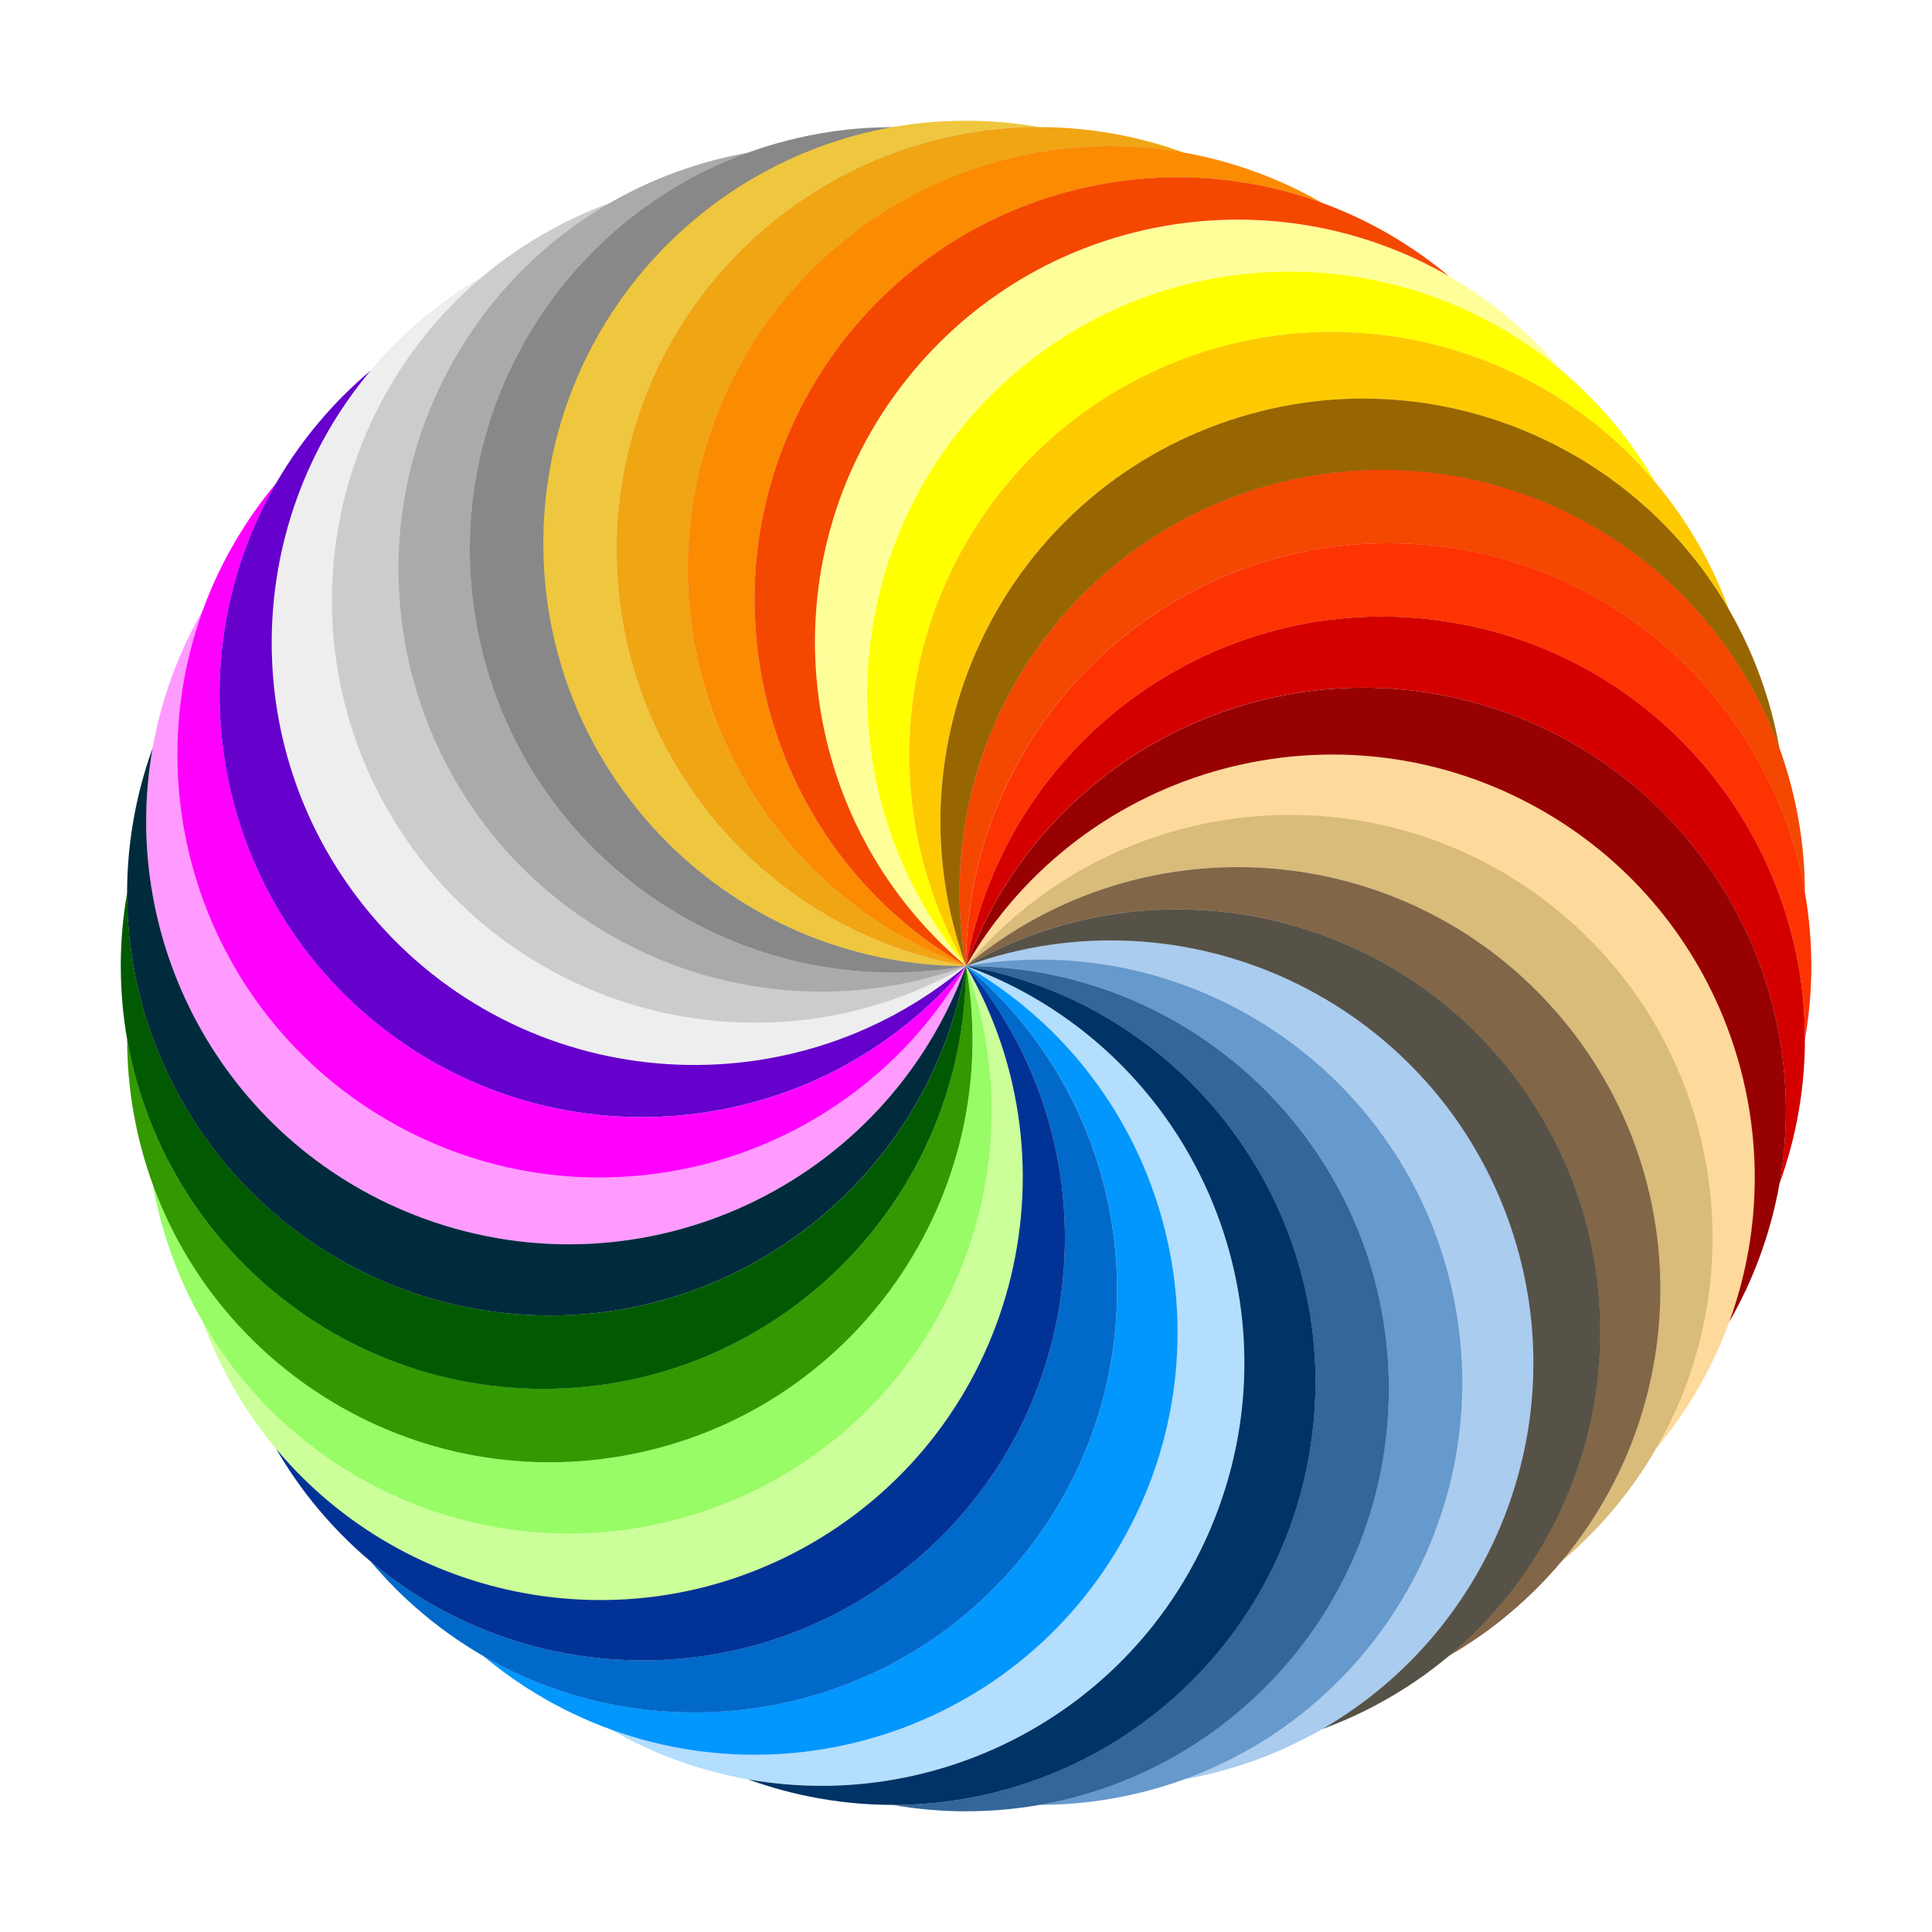 <?xml version="1.0" encoding="UTF-8"?>
<svg version="1.1" viewBox="0 0 720 720" xmlns="http://www.w3.org/2000/svg">
<defs>
<filter id="aj" x="-.25" y="-.25" width="1.5" height="1.5" color-interpolation-filters="sRGB">
<feGaussianBlur result="result6" stdDeviation="5"/>
<feComposite in="SourceGraphic" in2="result6" operator="atop" result="result8"/>
<feComposite in="result8" in2="SourceAlpha" result="result9"/>
<feColorMatrix result="result10" values="1 0 0 0 0 0 1 0 0 0 0 0 1 0 0 0 0 0 1 0 "/>
<feBlend in="result10" in2="result6" result="fbSourceGraphic"/>
<feColorMatrix in="fbSourceGraphic" result="fbSourceGraphicAlpha" values="0 0 0 -1 0 0 0 0 -1 0 0 0 0 -1 0 0 0 0 1 0"/>
<feBlend in="fbSourceGraphic" in2="fbSourceGraphic" mode="screen" result="result1"/>
<feGaussianBlur result="result6" stdDeviation="2"/>
<feComposite in="result6" in2="result1" operator="xor" result="result7"/>
<feComposite in="result7" in2="result7" operator="xor" result="result4"/>
<feGaussianBlur in="result4" result="result3" stdDeviation="3"/>
<feSpecularLighting in="result3" result="result5" specularConstant="1.5" specularExponent="55" surfaceScale="6">
<fePointLight x="-5000" y="-8000" z="20000"/>
</feSpecularLighting>
<feComposite in="result3" in2="fbSourceGraphic" k2="1.5" k3="1" operator="arithmetic" result="result92"/>
<feComposite in="result5" in2="result92" operator="atop" result="result93"/>
<feBlend in2="result93" mode="multiply"/>
</filter>
<filter id="ai" x="-.25" y="-.25" width="1.5" height="1.5" color-interpolation-filters="sRGB">
<feGaussianBlur result="result6" stdDeviation="5"/>
<feComposite in="SourceGraphic" in2="result6" operator="atop" result="result8"/>
<feComposite in="result8" in2="SourceAlpha" result="result9"/>
<feColorMatrix result="result10" values="1 0 0 0 0 0 1 0 0 0 0 0 1 0 0 0 0 0 1 0 "/>
<feBlend in="result10" in2="result6" result="fbSourceGraphic"/>
<feColorMatrix in="fbSourceGraphic" result="fbSourceGraphicAlpha" values="0 0 0 -1 0 0 0 0 -1 0 0 0 0 -1 0 0 0 0 1 0"/>
<feBlend in="fbSourceGraphic" in2="fbSourceGraphic" mode="screen" result="result1"/>
<feGaussianBlur result="result6" stdDeviation="2"/>
<feComposite in="result6" in2="result1" operator="xor" result="result7"/>
<feComposite in="result7" in2="result7" operator="xor" result="result4"/>
<feGaussianBlur in="result4" result="result3" stdDeviation="3"/>
<feSpecularLighting in="result3" result="result5" specularConstant="1.5" specularExponent="55" surfaceScale="6">
<fePointLight x="-5000" y="-8000" z="20000"/>
</feSpecularLighting>
<feComposite in="result3" in2="fbSourceGraphic" k2="1.5" k3="1" operator="arithmetic" result="result92"/>
<feComposite in="result5" in2="result92" operator="atop" result="result93"/>
<feBlend in2="result93" mode="multiply"/>
</filter>
<filter id="ah" x="-.25" y="-.25" width="1.5" height="1.5" color-interpolation-filters="sRGB">
<feGaussianBlur result="result6" stdDeviation="5"/>
<feComposite in="SourceGraphic" in2="result6" operator="atop" result="result8"/>
<feComposite in="result8" in2="SourceAlpha" result="result9"/>
<feColorMatrix result="result10" values="1 0 0 0 0 0 1 0 0 0 0 0 1 0 0 0 0 0 1 0 "/>
<feBlend in="result10" in2="result6" result="fbSourceGraphic"/>
<feColorMatrix in="fbSourceGraphic" result="fbSourceGraphicAlpha" values="0 0 0 -1 0 0 0 0 -1 0 0 0 0 -1 0 0 0 0 1 0"/>
<feBlend in="fbSourceGraphic" in2="fbSourceGraphic" mode="screen" result="result1"/>
<feGaussianBlur result="result6" stdDeviation="2"/>
<feComposite in="result6" in2="result1" operator="xor" result="result7"/>
<feComposite in="result7" in2="result7" operator="xor" result="result4"/>
<feGaussianBlur in="result4" result="result3" stdDeviation="3"/>
<feSpecularLighting in="result3" result="result5" specularConstant="1.5" specularExponent="55" surfaceScale="6">
<fePointLight x="-5000" y="-8000" z="20000"/>
</feSpecularLighting>
<feComposite in="result3" in2="fbSourceGraphic" k2="1.5" k3="1" operator="arithmetic" result="result92"/>
<feComposite in="result5" in2="result92" operator="atop" result="result93"/>
<feBlend in2="result93" mode="multiply"/>
</filter>
<filter id="ag" x="-.25" y="-.25" width="1.5" height="1.5" color-interpolation-filters="sRGB">
<feGaussianBlur result="result6" stdDeviation="5"/>
<feComposite in="SourceGraphic" in2="result6" operator="atop" result="result8"/>
<feComposite in="result8" in2="SourceAlpha" result="result9"/>
<feColorMatrix result="result10" values="1 0 0 0 0 0 1 0 0 0 0 0 1 0 0 0 0 0 1 0 "/>
<feBlend in="result10" in2="result6" result="fbSourceGraphic"/>
<feColorMatrix in="fbSourceGraphic" result="fbSourceGraphicAlpha" values="0 0 0 -1 0 0 0 0 -1 0 0 0 0 -1 0 0 0 0 1 0"/>
<feBlend in="fbSourceGraphic" in2="fbSourceGraphic" mode="screen" result="result1"/>
<feGaussianBlur result="result6" stdDeviation="2"/>
<feComposite in="result6" in2="result1" operator="xor" result="result7"/>
<feComposite in="result7" in2="result7" operator="xor" result="result4"/>
<feGaussianBlur in="result4" result="result3" stdDeviation="3"/>
<feSpecularLighting in="result3" result="result5" specularConstant="1.5" specularExponent="55" surfaceScale="6">
<fePointLight x="-5000" y="-8000" z="20000"/>
</feSpecularLighting>
<feComposite in="result3" in2="fbSourceGraphic" k2="1.5" k3="1" operator="arithmetic" result="result92"/>
<feComposite in="result5" in2="result92" operator="atop" result="result93"/>
<feBlend in2="result93" mode="multiply"/>
</filter>
<filter id="af" x="-.25" y="-.25" width="1.5" height="1.5" color-interpolation-filters="sRGB">
<feGaussianBlur result="result6" stdDeviation="5"/>
<feComposite in="SourceGraphic" in2="result6" operator="atop" result="result8"/>
<feComposite in="result8" in2="SourceAlpha" result="result9"/>
<feColorMatrix result="result10" values="1 0 0 0 0 0 1 0 0 0 0 0 1 0 0 0 0 0 1 0 "/>
<feBlend in="result10" in2="result6" result="fbSourceGraphic"/>
<feColorMatrix in="fbSourceGraphic" result="fbSourceGraphicAlpha" values="0 0 0 -1 0 0 0 0 -1 0 0 0 0 -1 0 0 0 0 1 0"/>
<feBlend in="fbSourceGraphic" in2="fbSourceGraphic" mode="screen" result="result1"/>
<feGaussianBlur result="result6" stdDeviation="2"/>
<feComposite in="result6" in2="result1" operator="xor" result="result7"/>
<feComposite in="result7" in2="result7" operator="xor" result="result4"/>
<feGaussianBlur in="result4" result="result3" stdDeviation="3"/>
<feSpecularLighting in="result3" result="result5" specularConstant="1.5" specularExponent="55" surfaceScale="6">
<fePointLight x="-5000" y="-8000" z="20000"/>
</feSpecularLighting>
<feComposite in="result3" in2="fbSourceGraphic" k2="1.5" k3="1" operator="arithmetic" result="result92"/>
<feComposite in="result5" in2="result92" operator="atop" result="result93"/>
<feBlend in2="result93" mode="multiply"/>
</filter>
<filter id="ae" x="-.25" y="-.25" width="1.5" height="1.5" color-interpolation-filters="sRGB">
<feGaussianBlur result="result6" stdDeviation="5"/>
<feComposite in="SourceGraphic" in2="result6" operator="atop" result="result8"/>
<feComposite in="result8" in2="SourceAlpha" result="result9"/>
<feColorMatrix result="result10" values="1 0 0 0 0 0 1 0 0 0 0 0 1 0 0 0 0 0 1 0 "/>
<feBlend in="result10" in2="result6" result="fbSourceGraphic"/>
<feColorMatrix in="fbSourceGraphic" result="fbSourceGraphicAlpha" values="0 0 0 -1 0 0 0 0 -1 0 0 0 0 -1 0 0 0 0 1 0"/>
<feBlend in="fbSourceGraphic" in2="fbSourceGraphic" mode="screen" result="result1"/>
<feGaussianBlur result="result6" stdDeviation="2"/>
<feComposite in="result6" in2="result1" operator="xor" result="result7"/>
<feComposite in="result7" in2="result7" operator="xor" result="result4"/>
<feGaussianBlur in="result4" result="result3" stdDeviation="3"/>
<feSpecularLighting in="result3" result="result5" specularConstant="1.5" specularExponent="55" surfaceScale="6">
<fePointLight x="-5000" y="-8000" z="20000"/>
</feSpecularLighting>
<feComposite in="result3" in2="fbSourceGraphic" k2="1.5" k3="1" operator="arithmetic" result="result92"/>
<feComposite in="result5" in2="result92" operator="atop" result="result93"/>
<feBlend in2="result93" mode="multiply"/>
</filter>
<filter id="ad" x="-.25" y="-.25" width="1.5" height="1.5" color-interpolation-filters="sRGB">
<feGaussianBlur result="result6" stdDeviation="5"/>
<feComposite in="SourceGraphic" in2="result6" operator="atop" result="result8"/>
<feComposite in="result8" in2="SourceAlpha" result="result9"/>
<feColorMatrix result="result10" values="1 0 0 0 0 0 1 0 0 0 0 0 1 0 0 0 0 0 1 0 "/>
<feBlend in="result10" in2="result6" result="fbSourceGraphic"/>
<feColorMatrix in="fbSourceGraphic" result="fbSourceGraphicAlpha" values="0 0 0 -1 0 0 0 0 -1 0 0 0 0 -1 0 0 0 0 1 0"/>
<feBlend in="fbSourceGraphic" in2="fbSourceGraphic" mode="screen" result="result1"/>
<feGaussianBlur result="result6" stdDeviation="2"/>
<feComposite in="result6" in2="result1" operator="xor" result="result7"/>
<feComposite in="result7" in2="result7" operator="xor" result="result4"/>
<feGaussianBlur in="result4" result="result3" stdDeviation="3"/>
<feSpecularLighting in="result3" result="result5" specularConstant="1.5" specularExponent="55" surfaceScale="6">
<fePointLight x="-5000" y="-8000" z="20000"/>
</feSpecularLighting>
<feComposite in="result3" in2="fbSourceGraphic" k2="1.5" k3="1" operator="arithmetic" result="result92"/>
<feComposite in="result5" in2="result92" operator="atop" result="result93"/>
<feBlend in2="result93" mode="multiply"/>
</filter>
<filter id="ac" x="-.25" y="-.25" width="1.5" height="1.5" color-interpolation-filters="sRGB">
<feGaussianBlur result="result6" stdDeviation="5"/>
<feComposite in="SourceGraphic" in2="result6" operator="atop" result="result8"/>
<feComposite in="result8" in2="SourceAlpha" result="result9"/>
<feColorMatrix result="result10" values="1 0 0 0 0 0 1 0 0 0 0 0 1 0 0 0 0 0 1 0 "/>
<feBlend in="result10" in2="result6" result="fbSourceGraphic"/>
<feColorMatrix in="fbSourceGraphic" result="fbSourceGraphicAlpha" values="0 0 0 -1 0 0 0 0 -1 0 0 0 0 -1 0 0 0 0 1 0"/>
<feBlend in="fbSourceGraphic" in2="fbSourceGraphic" mode="screen" result="result1"/>
<feGaussianBlur result="result6" stdDeviation="2"/>
<feComposite in="result6" in2="result1" operator="xor" result="result7"/>
<feComposite in="result7" in2="result7" operator="xor" result="result4"/>
<feGaussianBlur in="result4" result="result3" stdDeviation="3"/>
<feSpecularLighting in="result3" result="result5" specularConstant="1.5" specularExponent="55" surfaceScale="6">
<fePointLight x="-5000" y="-8000" z="20000"/>
</feSpecularLighting>
<feComposite in="result3" in2="fbSourceGraphic" k2="1.5" k3="1" operator="arithmetic" result="result92"/>
<feComposite in="result5" in2="result92" operator="atop" result="result93"/>
<feBlend in2="result93" mode="multiply"/>
</filter>
<filter id="ab" x="-.25" y="-.25" width="1.5" height="1.5" color-interpolation-filters="sRGB">
<feGaussianBlur result="result6" stdDeviation="5"/>
<feComposite in="SourceGraphic" in2="result6" operator="atop" result="result8"/>
<feComposite in="result8" in2="SourceAlpha" result="result9"/>
<feColorMatrix result="result10" values="1 0 0 0 0 0 1 0 0 0 0 0 1 0 0 0 0 0 1 0 "/>
<feBlend in="result10" in2="result6" result="fbSourceGraphic"/>
<feColorMatrix in="fbSourceGraphic" result="fbSourceGraphicAlpha" values="0 0 0 -1 0 0 0 0 -1 0 0 0 0 -1 0 0 0 0 1 0"/>
<feBlend in="fbSourceGraphic" in2="fbSourceGraphic" mode="screen" result="result1"/>
<feGaussianBlur result="result6" stdDeviation="2"/>
<feComposite in="result6" in2="result1" operator="xor" result="result7"/>
<feComposite in="result7" in2="result7" operator="xor" result="result4"/>
<feGaussianBlur in="result4" result="result3" stdDeviation="3"/>
<feSpecularLighting in="result3" result="result5" specularConstant="1.5" specularExponent="55" surfaceScale="6">
<fePointLight x="-5000" y="-8000" z="20000"/>
</feSpecularLighting>
<feComposite in="result3" in2="fbSourceGraphic" k2="1.5" k3="1" operator="arithmetic" result="result92"/>
<feComposite in="result5" in2="result92" operator="atop" result="result93"/>
<feBlend in2="result93" mode="multiply"/>
</filter>
<filter id="aa" x="-.25" y="-.25" width="1.5" height="1.5" color-interpolation-filters="sRGB">
<feGaussianBlur result="result6" stdDeviation="5"/>
<feComposite in="SourceGraphic" in2="result6" operator="atop" result="result8"/>
<feComposite in="result8" in2="SourceAlpha" result="result9"/>
<feColorMatrix result="result10" values="1 0 0 0 0 0 1 0 0 0 0 0 1 0 0 0 0 0 1 0 "/>
<feBlend in="result10" in2="result6" result="fbSourceGraphic"/>
<feColorMatrix in="fbSourceGraphic" result="fbSourceGraphicAlpha" values="0 0 0 -1 0 0 0 0 -1 0 0 0 0 -1 0 0 0 0 1 0"/>
<feBlend in="fbSourceGraphic" in2="fbSourceGraphic" mode="screen" result="result1"/>
<feGaussianBlur result="result6" stdDeviation="2"/>
<feComposite in="result6" in2="result1" operator="xor" result="result7"/>
<feComposite in="result7" in2="result7" operator="xor" result="result4"/>
<feGaussianBlur in="result4" result="result3" stdDeviation="3"/>
<feSpecularLighting in="result3" result="result5" specularConstant="1.5" specularExponent="55" surfaceScale="6">
<fePointLight x="-5000" y="-8000" z="20000"/>
</feSpecularLighting>
<feComposite in="result3" in2="fbSourceGraphic" k2="1.5" k3="1" operator="arithmetic" result="result92"/>
<feComposite in="result5" in2="result92" operator="atop" result="result93"/>
<feBlend in2="result93" mode="multiply"/>
</filter>
<filter id="z" x="-.25" y="-.25" width="1.5" height="1.5" color-interpolation-filters="sRGB">
<feGaussianBlur result="result6" stdDeviation="5"/>
<feComposite in="SourceGraphic" in2="result6" operator="atop" result="result8"/>
<feComposite in="result8" in2="SourceAlpha" result="result9"/>
<feColorMatrix result="result10" values="1 0 0 0 0 0 1 0 0 0 0 0 1 0 0 0 0 0 1 0 "/>
<feBlend in="result10" in2="result6" result="fbSourceGraphic"/>
<feColorMatrix in="fbSourceGraphic" result="fbSourceGraphicAlpha" values="0 0 0 -1 0 0 0 0 -1 0 0 0 0 -1 0 0 0 0 1 0"/>
<feBlend in="fbSourceGraphic" in2="fbSourceGraphic" mode="screen" result="result1"/>
<feGaussianBlur result="result6" stdDeviation="2"/>
<feComposite in="result6" in2="result1" operator="xor" result="result7"/>
<feComposite in="result7" in2="result7" operator="xor" result="result4"/>
<feGaussianBlur in="result4" result="result3" stdDeviation="3"/>
<feSpecularLighting in="result3" result="result5" specularConstant="1.5" specularExponent="55" surfaceScale="6">
<fePointLight x="-5000" y="-8000" z="20000"/>
</feSpecularLighting>
<feComposite in="result3" in2="fbSourceGraphic" k2="1.5" k3="1" operator="arithmetic" result="result92"/>
<feComposite in="result5" in2="result92" operator="atop" result="result93"/>
<feBlend in2="result93" mode="multiply"/>
</filter>
<filter id="y" x="-.25" y="-.25" width="1.5" height="1.5" color-interpolation-filters="sRGB">
<feGaussianBlur result="result6" stdDeviation="5"/>
<feComposite in="SourceGraphic" in2="result6" operator="atop" result="result8"/>
<feComposite in="result8" in2="SourceAlpha" result="result9"/>
<feColorMatrix result="result10" values="1 0 0 0 0 0 1 0 0 0 0 0 1 0 0 0 0 0 1 0 "/>
<feBlend in="result10" in2="result6" result="fbSourceGraphic"/>
<feColorMatrix in="fbSourceGraphic" result="fbSourceGraphicAlpha" values="0 0 0 -1 0 0 0 0 -1 0 0 0 0 -1 0 0 0 0 1 0"/>
<feBlend in="fbSourceGraphic" in2="fbSourceGraphic" mode="screen" result="result1"/>
<feGaussianBlur result="result6" stdDeviation="2"/>
<feComposite in="result6" in2="result1" operator="xor" result="result7"/>
<feComposite in="result7" in2="result7" operator="xor" result="result4"/>
<feGaussianBlur in="result4" result="result3" stdDeviation="3"/>
<feSpecularLighting in="result3" result="result5" specularConstant="1.5" specularExponent="55" surfaceScale="6">
<fePointLight x="-5000" y="-8000" z="20000"/>
</feSpecularLighting>
<feComposite in="result3" in2="fbSourceGraphic" k2="1.5" k3="1" operator="arithmetic" result="result92"/>
<feComposite in="result5" in2="result92" operator="atop" result="result93"/>
<feBlend in2="result93" mode="multiply"/>
</filter>
<filter id="x" x="-.25" y="-.25" width="1.5" height="1.5" color-interpolation-filters="sRGB">
<feGaussianBlur result="result6" stdDeviation="5"/>
<feComposite in="SourceGraphic" in2="result6" operator="atop" result="result8"/>
<feComposite in="result8" in2="SourceAlpha" result="result9"/>
<feColorMatrix result="result10" values="1 0 0 0 0 0 1 0 0 0 0 0 1 0 0 0 0 0 1 0 "/>
<feBlend in="result10" in2="result6" result="fbSourceGraphic"/>
<feColorMatrix in="fbSourceGraphic" result="fbSourceGraphicAlpha" values="0 0 0 -1 0 0 0 0 -1 0 0 0 0 -1 0 0 0 0 1 0"/>
<feBlend in="fbSourceGraphic" in2="fbSourceGraphic" mode="screen" result="result1"/>
<feGaussianBlur result="result6" stdDeviation="2"/>
<feComposite in="result6" in2="result1" operator="xor" result="result7"/>
<feComposite in="result7" in2="result7" operator="xor" result="result4"/>
<feGaussianBlur in="result4" result="result3" stdDeviation="3"/>
<feSpecularLighting in="result3" result="result5" specularConstant="1.5" specularExponent="55" surfaceScale="6">
<fePointLight x="-5000" y="-8000" z="20000"/>
</feSpecularLighting>
<feComposite in="result3" in2="fbSourceGraphic" k2="1.5" k3="1" operator="arithmetic" result="result92"/>
<feComposite in="result5" in2="result92" operator="atop" result="result93"/>
<feBlend in2="result93" mode="multiply"/>
</filter>
<filter id="w" x="-.25" y="-.25" width="1.5" height="1.5" color-interpolation-filters="sRGB">
<feGaussianBlur result="result6" stdDeviation="5"/>
<feComposite in="SourceGraphic" in2="result6" operator="atop" result="result8"/>
<feComposite in="result8" in2="SourceAlpha" result="result9"/>
<feColorMatrix result="result10" values="1 0 0 0 0 0 1 0 0 0 0 0 1 0 0 0 0 0 1 0 "/>
<feBlend in="result10" in2="result6" result="fbSourceGraphic"/>
<feColorMatrix in="fbSourceGraphic" result="fbSourceGraphicAlpha" values="0 0 0 -1 0 0 0 0 -1 0 0 0 0 -1 0 0 0 0 1 0"/>
<feBlend in="fbSourceGraphic" in2="fbSourceGraphic" mode="screen" result="result1"/>
<feGaussianBlur result="result6" stdDeviation="2"/>
<feComposite in="result6" in2="result1" operator="xor" result="result7"/>
<feComposite in="result7" in2="result7" operator="xor" result="result4"/>
<feGaussianBlur in="result4" result="result3" stdDeviation="3"/>
<feSpecularLighting in="result3" result="result5" specularConstant="1.5" specularExponent="55" surfaceScale="6">
<fePointLight x="-5000" y="-8000" z="20000"/>
</feSpecularLighting>
<feComposite in="result3" in2="fbSourceGraphic" k2="1.5" k3="1" operator="arithmetic" result="result92"/>
<feComposite in="result5" in2="result92" operator="atop" result="result93"/>
<feBlend in2="result93" mode="multiply"/>
</filter>
<filter id="v" x="-.25" y="-.25" width="1.5" height="1.5" color-interpolation-filters="sRGB">
<feGaussianBlur result="result6" stdDeviation="5"/>
<feComposite in="SourceGraphic" in2="result6" operator="atop" result="result8"/>
<feComposite in="result8" in2="SourceAlpha" result="result9"/>
<feColorMatrix result="result10" values="1 0 0 0 0 0 1 0 0 0 0 0 1 0 0 0 0 0 1 0 "/>
<feBlend in="result10" in2="result6" result="fbSourceGraphic"/>
<feColorMatrix in="fbSourceGraphic" result="fbSourceGraphicAlpha" values="0 0 0 -1 0 0 0 0 -1 0 0 0 0 -1 0 0 0 0 1 0"/>
<feBlend in="fbSourceGraphic" in2="fbSourceGraphic" mode="screen" result="result1"/>
<feGaussianBlur result="result6" stdDeviation="2"/>
<feComposite in="result6" in2="result1" operator="xor" result="result7"/>
<feComposite in="result7" in2="result7" operator="xor" result="result4"/>
<feGaussianBlur in="result4" result="result3" stdDeviation="3"/>
<feSpecularLighting in="result3" result="result5" specularConstant="1.5" specularExponent="55" surfaceScale="6">
<fePointLight x="-5000" y="-8000" z="20000"/>
</feSpecularLighting>
<feComposite in="result3" in2="fbSourceGraphic" k2="1.5" k3="1" operator="arithmetic" result="result92"/>
<feComposite in="result5" in2="result92" operator="atop" result="result93"/>
<feBlend in2="result93" mode="multiply"/>
</filter>
<filter id="u" x="-.25" y="-.25" width="1.5" height="1.5" color-interpolation-filters="sRGB">
<feGaussianBlur result="result6" stdDeviation="5"/>
<feComposite in="SourceGraphic" in2="result6" operator="atop" result="result8"/>
<feComposite in="result8" in2="SourceAlpha" result="result9"/>
<feColorMatrix result="result10" values="1 0 0 0 0 0 1 0 0 0 0 0 1 0 0 0 0 0 1 0 "/>
<feBlend in="result10" in2="result6" result="fbSourceGraphic"/>
<feColorMatrix in="fbSourceGraphic" result="fbSourceGraphicAlpha" values="0 0 0 -1 0 0 0 0 -1 0 0 0 0 -1 0 0 0 0 1 0"/>
<feBlend in="fbSourceGraphic" in2="fbSourceGraphic" mode="screen" result="result1"/>
<feGaussianBlur result="result6" stdDeviation="2"/>
<feComposite in="result6" in2="result1" operator="xor" result="result7"/>
<feComposite in="result7" in2="result7" operator="xor" result="result4"/>
<feGaussianBlur in="result4" result="result3" stdDeviation="3"/>
<feSpecularLighting in="result3" result="result5" specularConstant="1.5" specularExponent="55" surfaceScale="6">
<fePointLight x="-5000" y="-8000" z="20000"/>
</feSpecularLighting>
<feComposite in="result3" in2="fbSourceGraphic" k2="1.5" k3="1" operator="arithmetic" result="result92"/>
<feComposite in="result5" in2="result92" operator="atop" result="result93"/>
<feBlend in2="result93" mode="multiply"/>
</filter>
<filter id="t" x="-.25" y="-.25" width="1.5" height="1.5" color-interpolation-filters="sRGB">
<feGaussianBlur result="result6" stdDeviation="5"/>
<feComposite in="SourceGraphic" in2="result6" operator="atop" result="result8"/>
<feComposite in="result8" in2="SourceAlpha" result="result9"/>
<feColorMatrix result="result10" values="1 0 0 0 0 0 1 0 0 0 0 0 1 0 0 0 0 0 1 0 "/>
<feBlend in="result10" in2="result6" result="fbSourceGraphic"/>
<feColorMatrix in="fbSourceGraphic" result="fbSourceGraphicAlpha" values="0 0 0 -1 0 0 0 0 -1 0 0 0 0 -1 0 0 0 0 1 0"/>
<feBlend in="fbSourceGraphic" in2="fbSourceGraphic" mode="screen" result="result1"/>
<feGaussianBlur result="result6" stdDeviation="2"/>
<feComposite in="result6" in2="result1" operator="xor" result="result7"/>
<feComposite in="result7" in2="result7" operator="xor" result="result4"/>
<feGaussianBlur in="result4" result="result3" stdDeviation="3"/>
<feSpecularLighting in="result3" result="result5" specularConstant="1.5" specularExponent="55" surfaceScale="6">
<fePointLight x="-5000" y="-8000" z="20000"/>
</feSpecularLighting>
<feComposite in="result3" in2="fbSourceGraphic" k2="1.5" k3="1" operator="arithmetic" result="result92"/>
<feComposite in="result5" in2="result92" operator="atop" result="result93"/>
<feBlend in2="result93" mode="multiply"/>
</filter>
<filter id="s" x="-.25" y="-.25" width="1.5" height="1.5" color-interpolation-filters="sRGB">
<feGaussianBlur result="result6" stdDeviation="5"/>
<feComposite in="SourceGraphic" in2="result6" operator="atop" result="result8"/>
<feComposite in="result8" in2="SourceAlpha" result="result9"/>
<feColorMatrix result="result10" values="1 0 0 0 0 0 1 0 0 0 0 0 1 0 0 0 0 0 1 0 "/>
<feBlend in="result10" in2="result6" result="fbSourceGraphic"/>
<feColorMatrix in="fbSourceGraphic" result="fbSourceGraphicAlpha" values="0 0 0 -1 0 0 0 0 -1 0 0 0 0 -1 0 0 0 0 1 0"/>
<feBlend in="fbSourceGraphic" in2="fbSourceGraphic" mode="screen" result="result1"/>
<feGaussianBlur result="result6" stdDeviation="2"/>
<feComposite in="result6" in2="result1" operator="xor" result="result7"/>
<feComposite in="result7" in2="result7" operator="xor" result="result4"/>
<feGaussianBlur in="result4" result="result3" stdDeviation="3"/>
<feSpecularLighting in="result3" result="result5" specularConstant="1.5" specularExponent="55" surfaceScale="6">
<fePointLight x="-5000" y="-8000" z="20000"/>
</feSpecularLighting>
<feComposite in="result3" in2="fbSourceGraphic" k2="1.5" k3="1" operator="arithmetic" result="result92"/>
<feComposite in="result5" in2="result92" operator="atop" result="result93"/>
<feBlend in2="result93" mode="multiply"/>
</filter>
<filter id="r" x="-.25" y="-.25" width="1.5" height="1.5" color-interpolation-filters="sRGB">
<feGaussianBlur result="result6" stdDeviation="5"/>
<feComposite in="SourceGraphic" in2="result6" operator="atop" result="result8"/>
<feComposite in="result8" in2="SourceAlpha" result="result9"/>
<feColorMatrix result="result10" values="1 0 0 0 0 0 1 0 0 0 0 0 1 0 0 0 0 0 1 0 "/>
<feBlend in="result10" in2="result6" result="fbSourceGraphic"/>
<feColorMatrix in="fbSourceGraphic" result="fbSourceGraphicAlpha" values="0 0 0 -1 0 0 0 0 -1 0 0 0 0 -1 0 0 0 0 1 0"/>
<feBlend in="fbSourceGraphic" in2="fbSourceGraphic" mode="screen" result="result1"/>
<feGaussianBlur result="result6" stdDeviation="2"/>
<feComposite in="result6" in2="result1" operator="xor" result="result7"/>
<feComposite in="result7" in2="result7" operator="xor" result="result4"/>
<feGaussianBlur in="result4" result="result3" stdDeviation="3"/>
<feSpecularLighting in="result3" result="result5" specularConstant="1.5" specularExponent="55" surfaceScale="6">
<fePointLight x="-5000" y="-8000" z="20000"/>
</feSpecularLighting>
<feComposite in="result3" in2="fbSourceGraphic" k2="1.5" k3="1" operator="arithmetic" result="result92"/>
<feComposite in="result5" in2="result92" operator="atop" result="result93"/>
<feBlend in2="result93" mode="multiply"/>
</filter>
<filter id="q" x="-.25" y="-.25" width="1.5" height="1.5" color-interpolation-filters="sRGB">
<feGaussianBlur result="result6" stdDeviation="5"/>
<feComposite in="SourceGraphic" in2="result6" operator="atop" result="result8"/>
<feComposite in="result8" in2="SourceAlpha" result="result9"/>
<feColorMatrix result="result10" values="1 0 0 0 0 0 1 0 0 0 0 0 1 0 0 0 0 0 1 0 "/>
<feBlend in="result10" in2="result6" result="fbSourceGraphic"/>
<feColorMatrix in="fbSourceGraphic" result="fbSourceGraphicAlpha" values="0 0 0 -1 0 0 0 0 -1 0 0 0 0 -1 0 0 0 0 1 0"/>
<feBlend in="fbSourceGraphic" in2="fbSourceGraphic" mode="screen" result="result1"/>
<feGaussianBlur result="result6" stdDeviation="2"/>
<feComposite in="result6" in2="result1" operator="xor" result="result7"/>
<feComposite in="result7" in2="result7" operator="xor" result="result4"/>
<feGaussianBlur in="result4" result="result3" stdDeviation="3"/>
<feSpecularLighting in="result3" result="result5" specularConstant="1.5" specularExponent="55" surfaceScale="6">
<fePointLight x="-5000" y="-8000" z="20000"/>
</feSpecularLighting>
<feComposite in="result3" in2="fbSourceGraphic" k2="1.5" k3="1" operator="arithmetic" result="result92"/>
<feComposite in="result5" in2="result92" operator="atop" result="result93"/>
<feBlend in2="result93" mode="multiply"/>
</filter>
<filter id="p" x="-.25" y="-.25" width="1.5" height="1.5" color-interpolation-filters="sRGB">
<feGaussianBlur result="result6" stdDeviation="5"/>
<feComposite in="SourceGraphic" in2="result6" operator="atop" result="result8"/>
<feComposite in="result8" in2="SourceAlpha" result="result9"/>
<feColorMatrix result="result10" values="1 0 0 0 0 0 1 0 0 0 0 0 1 0 0 0 0 0 1 0 "/>
<feBlend in="result10" in2="result6" result="fbSourceGraphic"/>
<feColorMatrix in="fbSourceGraphic" result="fbSourceGraphicAlpha" values="0 0 0 -1 0 0 0 0 -1 0 0 0 0 -1 0 0 0 0 1 0"/>
<feBlend in="fbSourceGraphic" in2="fbSourceGraphic" mode="screen" result="result1"/>
<feGaussianBlur result="result6" stdDeviation="2"/>
<feComposite in="result6" in2="result1" operator="xor" result="result7"/>
<feComposite in="result7" in2="result7" operator="xor" result="result4"/>
<feGaussianBlur in="result4" result="result3" stdDeviation="3"/>
<feSpecularLighting in="result3" result="result5" specularConstant="1.5" specularExponent="55" surfaceScale="6">
<fePointLight x="-5000" y="-8000" z="20000"/>
</feSpecularLighting>
<feComposite in="result3" in2="fbSourceGraphic" k2="1.5" k3="1" operator="arithmetic" result="result92"/>
<feComposite in="result5" in2="result92" operator="atop" result="result93"/>
<feBlend in2="result93" mode="multiply"/>
</filter>
<filter id="o" x="-.25" y="-.25" width="1.5" height="1.5" color-interpolation-filters="sRGB">
<feGaussianBlur result="result6" stdDeviation="5"/>
<feComposite in="SourceGraphic" in2="result6" operator="atop" result="result8"/>
<feComposite in="result8" in2="SourceAlpha" result="result9"/>
<feColorMatrix result="result10" values="1 0 0 0 0 0 1 0 0 0 0 0 1 0 0 0 0 0 1 0 "/>
<feBlend in="result10" in2="result6" result="fbSourceGraphic"/>
<feColorMatrix in="fbSourceGraphic" result="fbSourceGraphicAlpha" values="0 0 0 -1 0 0 0 0 -1 0 0 0 0 -1 0 0 0 0 1 0"/>
<feBlend in="fbSourceGraphic" in2="fbSourceGraphic" mode="screen" result="result1"/>
<feGaussianBlur result="result6" stdDeviation="2"/>
<feComposite in="result6" in2="result1" operator="xor" result="result7"/>
<feComposite in="result7" in2="result7" operator="xor" result="result4"/>
<feGaussianBlur in="result4" result="result3" stdDeviation="3"/>
<feSpecularLighting in="result3" result="result5" specularConstant="1.5" specularExponent="55" surfaceScale="6">
<fePointLight x="-5000" y="-8000" z="20000"/>
</feSpecularLighting>
<feComposite in="result3" in2="fbSourceGraphic" k2="1.5" k3="1" operator="arithmetic" result="result92"/>
<feComposite in="result5" in2="result92" operator="atop" result="result93"/>
<feBlend in2="result93" mode="multiply"/>
</filter>
<filter id="n" x="-.25" y="-.25" width="1.5" height="1.5" color-interpolation-filters="sRGB">
<feGaussianBlur result="result6" stdDeviation="5"/>
<feComposite in="SourceGraphic" in2="result6" operator="atop" result="result8"/>
<feComposite in="result8" in2="SourceAlpha" result="result9"/>
<feColorMatrix result="result10" values="1 0 0 0 0 0 1 0 0 0 0 0 1 0 0 0 0 0 1 0 "/>
<feBlend in="result10" in2="result6" result="fbSourceGraphic"/>
<feColorMatrix in="fbSourceGraphic" result="fbSourceGraphicAlpha" values="0 0 0 -1 0 0 0 0 -1 0 0 0 0 -1 0 0 0 0 1 0"/>
<feBlend in="fbSourceGraphic" in2="fbSourceGraphic" mode="screen" result="result1"/>
<feGaussianBlur result="result6" stdDeviation="2"/>
<feComposite in="result6" in2="result1" operator="xor" result="result7"/>
<feComposite in="result7" in2="result7" operator="xor" result="result4"/>
<feGaussianBlur in="result4" result="result3" stdDeviation="3"/>
<feSpecularLighting in="result3" result="result5" specularConstant="1.5" specularExponent="55" surfaceScale="6">
<fePointLight x="-5000" y="-8000" z="20000"/>
</feSpecularLighting>
<feComposite in="result3" in2="fbSourceGraphic" k2="1.5" k3="1" operator="arithmetic" result="result92"/>
<feComposite in="result5" in2="result92" operator="atop" result="result93"/>
<feBlend in2="result93" mode="multiply"/>
</filter>
<filter id="m" x="-.25" y="-.25" width="1.5" height="1.5" color-interpolation-filters="sRGB">
<feGaussianBlur result="result6" stdDeviation="5"/>
<feComposite in="SourceGraphic" in2="result6" operator="atop" result="result8"/>
<feComposite in="result8" in2="SourceAlpha" result="result9"/>
<feColorMatrix result="result10" values="1 0 0 0 0 0 1 0 0 0 0 0 1 0 0 0 0 0 1 0 "/>
<feBlend in="result10" in2="result6" result="fbSourceGraphic"/>
<feColorMatrix in="fbSourceGraphic" result="fbSourceGraphicAlpha" values="0 0 0 -1 0 0 0 0 -1 0 0 0 0 -1 0 0 0 0 1 0"/>
<feBlend in="fbSourceGraphic" in2="fbSourceGraphic" mode="screen" result="result1"/>
<feGaussianBlur result="result6" stdDeviation="2"/>
<feComposite in="result6" in2="result1" operator="xor" result="result7"/>
<feComposite in="result7" in2="result7" operator="xor" result="result4"/>
<feGaussianBlur in="result4" result="result3" stdDeviation="3"/>
<feSpecularLighting in="result3" result="result5" specularConstant="1.5" specularExponent="55" surfaceScale="6">
<fePointLight x="-5000" y="-8000" z="20000"/>
</feSpecularLighting>
<feComposite in="result3" in2="fbSourceGraphic" k2="1.5" k3="1" operator="arithmetic" result="result92"/>
<feComposite in="result5" in2="result92" operator="atop" result="result93"/>
<feBlend in2="result93" mode="multiply"/>
</filter>
<filter id="l" x="-.25" y="-.25" width="1.5" height="1.5" color-interpolation-filters="sRGB">
<feGaussianBlur result="result6" stdDeviation="5"/>
<feComposite in="SourceGraphic" in2="result6" operator="atop" result="result8"/>
<feComposite in="result8" in2="SourceAlpha" result="result9"/>
<feColorMatrix result="result10" values="1 0 0 0 0 0 1 0 0 0 0 0 1 0 0 0 0 0 1 0 "/>
<feBlend in="result10" in2="result6" result="fbSourceGraphic"/>
<feColorMatrix in="fbSourceGraphic" result="fbSourceGraphicAlpha" values="0 0 0 -1 0 0 0 0 -1 0 0 0 0 -1 0 0 0 0 1 0"/>
<feBlend in="fbSourceGraphic" in2="fbSourceGraphic" mode="screen" result="result1"/>
<feGaussianBlur result="result6" stdDeviation="2"/>
<feComposite in="result6" in2="result1" operator="xor" result="result7"/>
<feComposite in="result7" in2="result7" operator="xor" result="result4"/>
<feGaussianBlur in="result4" result="result3" stdDeviation="3"/>
<feSpecularLighting in="result3" result="result5" specularConstant="1.5" specularExponent="55" surfaceScale="6">
<fePointLight x="-5000" y="-8000" z="20000"/>
</feSpecularLighting>
<feComposite in="result3" in2="fbSourceGraphic" k2="1.5" k3="1" operator="arithmetic" result="result92"/>
<feComposite in="result5" in2="result92" operator="atop" result="result93"/>
<feBlend in2="result93" mode="multiply"/>
</filter>
<filter id="k" x="-.25" y="-.25" width="1.5" height="1.5" color-interpolation-filters="sRGB">
<feGaussianBlur result="result6" stdDeviation="5"/>
<feComposite in="SourceGraphic" in2="result6" operator="atop" result="result8"/>
<feComposite in="result8" in2="SourceAlpha" result="result9"/>
<feColorMatrix result="result10" values="1 0 0 0 0 0 1 0 0 0 0 0 1 0 0 0 0 0 1 0 "/>
<feBlend in="result10" in2="result6" result="fbSourceGraphic"/>
<feColorMatrix in="fbSourceGraphic" result="fbSourceGraphicAlpha" values="0 0 0 -1 0 0 0 0 -1 0 0 0 0 -1 0 0 0 0 1 0"/>
<feBlend in="fbSourceGraphic" in2="fbSourceGraphic" mode="screen" result="result1"/>
<feGaussianBlur result="result6" stdDeviation="2"/>
<feComposite in="result6" in2="result1" operator="xor" result="result7"/>
<feComposite in="result7" in2="result7" operator="xor" result="result4"/>
<feGaussianBlur in="result4" result="result3" stdDeviation="3"/>
<feSpecularLighting in="result3" result="result5" specularConstant="1.5" specularExponent="55" surfaceScale="6">
<fePointLight x="-5000" y="-8000" z="20000"/>
</feSpecularLighting>
<feComposite in="result3" in2="fbSourceGraphic" k2="1.5" k3="1" operator="arithmetic" result="result92"/>
<feComposite in="result5" in2="result92" operator="atop" result="result93"/>
<feBlend in2="result93" mode="multiply"/>
</filter>
<filter id="j" x="-.25" y="-.25" width="1.5" height="1.5" color-interpolation-filters="sRGB">
<feGaussianBlur result="result6" stdDeviation="5"/>
<feComposite in="SourceGraphic" in2="result6" operator="atop" result="result8"/>
<feComposite in="result8" in2="SourceAlpha" result="result9"/>
<feColorMatrix result="result10" values="1 0 0 0 0 0 1 0 0 0 0 0 1 0 0 0 0 0 1 0 "/>
<feBlend in="result10" in2="result6" result="fbSourceGraphic"/>
<feColorMatrix in="fbSourceGraphic" result="fbSourceGraphicAlpha" values="0 0 0 -1 0 0 0 0 -1 0 0 0 0 -1 0 0 0 0 1 0"/>
<feBlend in="fbSourceGraphic" in2="fbSourceGraphic" mode="screen" result="result1"/>
<feGaussianBlur result="result6" stdDeviation="2"/>
<feComposite in="result6" in2="result1" operator="xor" result="result7"/>
<feComposite in="result7" in2="result7" operator="xor" result="result4"/>
<feGaussianBlur in="result4" result="result3" stdDeviation="3"/>
<feSpecularLighting in="result3" result="result5" specularConstant="1.5" specularExponent="55" surfaceScale="6">
<fePointLight x="-5000" y="-8000" z="20000"/>
</feSpecularLighting>
<feComposite in="result3" in2="fbSourceGraphic" k2="1.5" k3="1" operator="arithmetic" result="result92"/>
<feComposite in="result5" in2="result92" operator="atop" result="result93"/>
<feBlend in2="result93" mode="multiply"/>
</filter>
<filter id="i" x="-.25" y="-.25" width="1.5" height="1.5" color-interpolation-filters="sRGB">
<feGaussianBlur result="result6" stdDeviation="5"/>
<feComposite in="SourceGraphic" in2="result6" operator="atop" result="result8"/>
<feComposite in="result8" in2="SourceAlpha" result="result9"/>
<feColorMatrix result="result10" values="1 0 0 0 0 0 1 0 0 0 0 0 1 0 0 0 0 0 1 0 "/>
<feBlend in="result10" in2="result6" result="fbSourceGraphic"/>
<feColorMatrix in="fbSourceGraphic" result="fbSourceGraphicAlpha" values="0 0 0 -1 0 0 0 0 -1 0 0 0 0 -1 0 0 0 0 1 0"/>
<feBlend in="fbSourceGraphic" in2="fbSourceGraphic" mode="screen" result="result1"/>
<feGaussianBlur result="result6" stdDeviation="2"/>
<feComposite in="result6" in2="result1" operator="xor" result="result7"/>
<feComposite in="result7" in2="result7" operator="xor" result="result4"/>
<feGaussianBlur in="result4" result="result3" stdDeviation="3"/>
<feSpecularLighting in="result3" result="result5" specularConstant="1.5" specularExponent="55" surfaceScale="6">
<fePointLight x="-5000" y="-8000" z="20000"/>
</feSpecularLighting>
<feComposite in="result3" in2="fbSourceGraphic" k2="1.5" k3="1" operator="arithmetic" result="result92"/>
<feComposite in="result5" in2="result92" operator="atop" result="result93"/>
<feBlend in2="result93" mode="multiply"/>
</filter>
<filter id="h" x="-.25" y="-.25" width="1.5" height="1.5" color-interpolation-filters="sRGB">
<feGaussianBlur result="result6" stdDeviation="5"/>
<feComposite in="SourceGraphic" in2="result6" operator="atop" result="result8"/>
<feComposite in="result8" in2="SourceAlpha" result="result9"/>
<feColorMatrix result="result10" values="1 0 0 0 0 0 1 0 0 0 0 0 1 0 0 0 0 0 1 0 "/>
<feBlend in="result10" in2="result6" result="fbSourceGraphic"/>
<feColorMatrix in="fbSourceGraphic" result="fbSourceGraphicAlpha" values="0 0 0 -1 0 0 0 0 -1 0 0 0 0 -1 0 0 0 0 1 0"/>
<feBlend in="fbSourceGraphic" in2="fbSourceGraphic" mode="screen" result="result1"/>
<feGaussianBlur result="result6" stdDeviation="2"/>
<feComposite in="result6" in2="result1" operator="xor" result="result7"/>
<feComposite in="result7" in2="result7" operator="xor" result="result4"/>
<feGaussianBlur in="result4" result="result3" stdDeviation="3"/>
<feSpecularLighting in="result3" result="result5" specularConstant="1.5" specularExponent="55" surfaceScale="6">
<fePointLight x="-5000" y="-8000" z="20000"/>
</feSpecularLighting>
<feComposite in="result3" in2="fbSourceGraphic" k2="1.5" k3="1" operator="arithmetic" result="result92"/>
<feComposite in="result5" in2="result92" operator="atop" result="result93"/>
<feBlend in2="result93" mode="multiply"/>
</filter>
<filter id="g" x="-.25" y="-.25" width="1.5" height="1.5" color-interpolation-filters="sRGB">
<feGaussianBlur result="result6" stdDeviation="5"/>
<feComposite in="SourceGraphic" in2="result6" operator="atop" result="result8"/>
<feComposite in="result8" in2="SourceAlpha" result="result9"/>
<feColorMatrix result="result10" values="1 0 0 0 0 0 1 0 0 0 0 0 1 0 0 0 0 0 1 0 "/>
<feBlend in="result10" in2="result6" result="fbSourceGraphic"/>
<feColorMatrix in="fbSourceGraphic" result="fbSourceGraphicAlpha" values="0 0 0 -1 0 0 0 0 -1 0 0 0 0 -1 0 0 0 0 1 0"/>
<feBlend in="fbSourceGraphic" in2="fbSourceGraphic" mode="screen" result="result1"/>
<feGaussianBlur result="result6" stdDeviation="2"/>
<feComposite in="result6" in2="result1" operator="xor" result="result7"/>
<feComposite in="result7" in2="result7" operator="xor" result="result4"/>
<feGaussianBlur in="result4" result="result3" stdDeviation="3"/>
<feSpecularLighting in="result3" result="result5" specularConstant="1.5" specularExponent="55" surfaceScale="6">
<fePointLight x="-5000" y="-8000" z="20000"/>
</feSpecularLighting>
<feComposite in="result3" in2="fbSourceGraphic" k2="1.5" k3="1" operator="arithmetic" result="result92"/>
<feComposite in="result5" in2="result92" operator="atop" result="result93"/>
<feBlend in2="result93" mode="multiply"/>
</filter>
<filter id="f" x="-.25" y="-.25" width="1.5" height="1.5" color-interpolation-filters="sRGB">
<feGaussianBlur result="result6" stdDeviation="5"/>
<feComposite in="SourceGraphic" in2="result6" operator="atop" result="result8"/>
<feComposite in="result8" in2="SourceAlpha" result="result9"/>
<feColorMatrix result="result10" values="1 0 0 0 0 0 1 0 0 0 0 0 1 0 0 0 0 0 1 0 "/>
<feBlend in="result10" in2="result6" result="fbSourceGraphic"/>
<feColorMatrix in="fbSourceGraphic" result="fbSourceGraphicAlpha" values="0 0 0 -1 0 0 0 0 -1 0 0 0 0 -1 0 0 0 0 1 0"/>
<feBlend in="fbSourceGraphic" in2="fbSourceGraphic" mode="screen" result="result1"/>
<feGaussianBlur result="result6" stdDeviation="2"/>
<feComposite in="result6" in2="result1" operator="xor" result="result7"/>
<feComposite in="result7" in2="result7" operator="xor" result="result4"/>
<feGaussianBlur in="result4" result="result3" stdDeviation="3"/>
<feSpecularLighting in="result3" result="result5" specularConstant="1.5" specularExponent="55" surfaceScale="6">
<fePointLight x="-5000" y="-8000" z="20000"/>
</feSpecularLighting>
<feComposite in="result3" in2="fbSourceGraphic" k2="1.5" k3="1" operator="arithmetic" result="result92"/>
<feComposite in="result5" in2="result92" operator="atop" result="result93"/>
<feBlend in2="result93" mode="multiply"/>
</filter>
<filter id="e" x="-.25" y="-.25" width="1.5" height="1.5" color-interpolation-filters="sRGB">
<feGaussianBlur result="result6" stdDeviation="5"/>
<feComposite in="SourceGraphic" in2="result6" operator="atop" result="result8"/>
<feComposite in="result8" in2="SourceAlpha" result="result9"/>
<feColorMatrix result="result10" values="1 0 0 0 0 0 1 0 0 0 0 0 1 0 0 0 0 0 1 0 "/>
<feBlend in="result10" in2="result6" result="fbSourceGraphic"/>
<feColorMatrix in="fbSourceGraphic" result="fbSourceGraphicAlpha" values="0 0 0 -1 0 0 0 0 -1 0 0 0 0 -1 0 0 0 0 1 0"/>
<feBlend in="fbSourceGraphic" in2="fbSourceGraphic" mode="screen" result="result1"/>
<feGaussianBlur result="result6" stdDeviation="2"/>
<feComposite in="result6" in2="result1" operator="xor" result="result7"/>
<feComposite in="result7" in2="result7" operator="xor" result="result4"/>
<feGaussianBlur in="result4" result="result3" stdDeviation="3"/>
<feSpecularLighting in="result3" result="result5" specularConstant="1.5" specularExponent="55" surfaceScale="6">
<fePointLight x="-5000" y="-8000" z="20000"/>
</feSpecularLighting>
<feComposite in="result3" in2="fbSourceGraphic" k2="1.5" k3="1" operator="arithmetic" result="result92"/>
<feComposite in="result5" in2="result92" operator="atop" result="result93"/>
<feBlend in2="result93" mode="multiply"/>
</filter>
<filter id="d" x="-.25" y="-.25" width="1.5" height="1.5" color-interpolation-filters="sRGB">
<feGaussianBlur result="result6" stdDeviation="5"/>
<feComposite in="SourceGraphic" in2="result6" operator="atop" result="result8"/>
<feComposite in="result8" in2="SourceAlpha" result="result9"/>
<feColorMatrix result="result10" values="1 0 0 0 0 0 1 0 0 0 0 0 1 0 0 0 0 0 1 0 "/>
<feBlend in="result10" in2="result6" result="fbSourceGraphic"/>
<feColorMatrix in="fbSourceGraphic" result="fbSourceGraphicAlpha" values="0 0 0 -1 0 0 0 0 -1 0 0 0 0 -1 0 0 0 0 1 0"/>
<feBlend in="fbSourceGraphic" in2="fbSourceGraphic" mode="screen" result="result1"/>
<feGaussianBlur result="result6" stdDeviation="2"/>
<feComposite in="result6" in2="result1" operator="xor" result="result7"/>
<feComposite in="result7" in2="result7" operator="xor" result="result4"/>
<feGaussianBlur in="result4" result="result3" stdDeviation="3"/>
<feSpecularLighting in="result3" result="result5" specularConstant="1.5" specularExponent="55" surfaceScale="6">
<fePointLight x="-5000" y="-8000" z="20000"/>
</feSpecularLighting>
<feComposite in="result3" in2="fbSourceGraphic" k2="1.5" k3="1" operator="arithmetic" result="result92"/>
<feComposite in="result5" in2="result92" operator="atop" result="result93"/>
<feBlend in2="result93" mode="multiply"/>
</filter>
<filter id="c" x="-.25" y="-.25" width="1.5" height="1.5" color-interpolation-filters="sRGB">
<feGaussianBlur result="result6" stdDeviation="5"/>
<feComposite in="SourceGraphic" in2="result6" operator="atop" result="result8"/>
<feComposite in="result8" in2="SourceAlpha" result="result9"/>
<feColorMatrix result="result10" values="1 0 0 0 0 0 1 0 0 0 0 0 1 0 0 0 0 0 1 0 "/>
<feBlend in="result10" in2="result6" result="fbSourceGraphic"/>
<feColorMatrix in="fbSourceGraphic" result="fbSourceGraphicAlpha" values="0 0 0 -1 0 0 0 0 -1 0 0 0 0 -1 0 0 0 0 1 0"/>
<feBlend in="fbSourceGraphic" in2="fbSourceGraphic" mode="screen" result="result1"/>
<feGaussianBlur result="result6" stdDeviation="2"/>
<feComposite in="result6" in2="result1" operator="xor" result="result7"/>
<feComposite in="result7" in2="result7" operator="xor" result="result4"/>
<feGaussianBlur in="result4" result="result3" stdDeviation="3"/>
<feSpecularLighting in="result3" result="result5" specularConstant="1.5" specularExponent="55" surfaceScale="6">
<fePointLight x="-5000" y="-8000" z="20000"/>
</feSpecularLighting>
<feComposite in="result3" in2="fbSourceGraphic" k2="1.5" k3="1" operator="arithmetic" result="result92"/>
<feComposite in="result5" in2="result92" operator="atop" result="result93"/>
<feBlend in2="result93" mode="multiply"/>
</filter>
<filter id="b" x="-.25" y="-.25" width="1.5" height="1.5" color-interpolation-filters="sRGB">
<feGaussianBlur result="result6" stdDeviation="5"/>
<feComposite in="SourceGraphic" in2="result6" operator="atop" result="result8"/>
<feComposite in="result8" in2="SourceAlpha" result="result9"/>
<feColorMatrix result="result10" values="1 0 0 0 0 0 1 0 0 0 0 0 1 0 0 0 0 0 1 0 "/>
<feBlend in="result10" in2="result6" result="fbSourceGraphic"/>
<feColorMatrix in="fbSourceGraphic" result="fbSourceGraphicAlpha" values="0 0 0 -1 0 0 0 0 -1 0 0 0 0 -1 0 0 0 0 1 0"/>
<feBlend in="fbSourceGraphic" in2="fbSourceGraphic" mode="screen" result="result1"/>
<feGaussianBlur result="result6" stdDeviation="2"/>
<feComposite in="result6" in2="result1" operator="xor" result="result7"/>
<feComposite in="result7" in2="result7" operator="xor" result="result4"/>
<feGaussianBlur in="result4" result="result3" stdDeviation="3"/>
<feSpecularLighting in="result3" result="result5" specularConstant="1.5" specularExponent="55" surfaceScale="6">
<fePointLight x="-5000" y="-8000" z="20000"/>
</feSpecularLighting>
<feComposite in="result3" in2="fbSourceGraphic" k2="1.5" k3="1" operator="arithmetic" result="result92"/>
<feComposite in="result5" in2="result92" operator="atop" result="result93"/>
<feBlend in2="result93" mode="multiply"/>
</filter>
<filter id="a" x="-.25" y="-.25" width="1.5" height="1.5" color-interpolation-filters="sRGB">
<feGaussianBlur result="result6" stdDeviation="5"/>
<feComposite in="SourceGraphic" in2="result6" operator="atop" result="result8"/>
<feComposite in="result8" in2="SourceAlpha" result="result9"/>
<feColorMatrix result="result10" values="1 0 0 0 0 0 1 0 0 0 0 0 1 0 0 0 0 0 1 0 "/>
<feBlend in="result10" in2="result6" result="fbSourceGraphic"/>
<feColorMatrix in="fbSourceGraphic" result="fbSourceGraphicAlpha" values="0 0 0 -1 0 0 0 0 -1 0 0 0 0 -1 0 0 0 0 1 0"/>
<feBlend in="fbSourceGraphic" in2="fbSourceGraphic" mode="screen" result="result1"/>
<feGaussianBlur result="result6" stdDeviation="2"/>
<feComposite in="result6" in2="result1" operator="xor" result="result7"/>
<feComposite in="result7" in2="result7" operator="xor" result="result4"/>
<feGaussianBlur in="result4" result="result3" stdDeviation="3"/>
<feSpecularLighting in="result3" result="result5" specularConstant="1.5" specularExponent="55" surfaceScale="6">
<fePointLight x="-5000" y="-8000" z="20000"/>
</feSpecularLighting>
<feComposite in="result3" in2="fbSourceGraphic" k2="1.5" k3="1" operator="arithmetic" result="result92"/>
<feComposite in="result5" in2="result92" operator="atop" result="result93"/>
<feBlend in2="result93" mode="multiply"/>
</filter>
</defs>
<path d="m360.01 45c-86.992 0-157.57 70.509-157.57 157.5 0 86.992 70.571 157.5 157.57 157.5-85.671-15.106-142.91-96.766-127.81-182.44 13.484-76.471 80.058-130.26 155.12-130.19-8.88-1.554-17.99-2.381-27.315-2.381z" fill="#eec73e" filter="url(#aj)"/>
<path d="m414.72 49.786c-85.671-15.106-167.41 42.077-182.52 127.75-15.106 85.671 42.149 167.36 127.82 182.47-81.748-29.753-123.94-120.11-94.186-201.86 26.558-72.969 101.46-114.38 175.37-101.27-8.475-3.073-17.303-5.468-26.487-7.088z" fill="#f0a513" filter="url(#ai)"/>
<path d="m467.75 63.998c-81.748-29.753-172.18 12.366-201.92 94.113-29.753 81.748 12.447 172.14 94.194 201.9-75.338-43.496-101.2-139.81-57.702-215.16 38.825-67.247 119.78-95.022 190.29-69.28-7.813-4.498-16.091-8.39-24.854-11.58z" fill="#fb8b00" filter="url(#ah)"/>
<path d="m517.53 87.203c-75.338-43.496-171.71-17.72-215.22 57.618-43.496 75.338-17.634 171.69 57.704 215.18-66.64-55.918-75.382-155.26-19.465-221.89 49.914-59.484 134.46-72.778 199.43-35.184-6.913-5.786-14.39-11.057-22.466-15.719z" fill="#f44800" filter="url(#ag)"/>
<path d="m562.49 118.7c-66.64-55.918-166.02-47.267-221.93 19.374-55.934 66.64-47.193 166.01 19.447 221.95-55.914-66.66-47.273-166 19.366-221.91 59.484-49.914 145.06-48.324 202.5-0.019-5.803-6.899-12.251-13.388-19.394-19.382z" fill="#ff9" filter="url(#af)"/>
<path d="m601.33 157.52c-55.914-66.64-155.29-75.378-221.93-19.461-66.64 55.918-75.29 155.3-19.373 221.95-43.496-75.338-17.736-171.68 57.602-215.18 67.247-38.825 151.24-22.402 199.44 35.148-4.517-7.801-9.74-15.312-15.734-22.456z" fill="#ff0" filter="url(#ae)"/>
<path d="m632.82 202.5c-43.504-75.338-139.85-101.2-215.2-57.704-75.34 43.496-101.1 139.87-57.618 215.22-29.753-81.748 12.345-172.15 94.091-201.9 72.969-26.558 152.84 4.202 190.31 69.246-3.094-8.467-6.933-16.77-11.596-24.845z" fill="#fdca01" filter="url(#ad)"/>
<path d="m656.02 252.28c-29.751-81.756-120.15-123.96-201.88-94.204-81.756 29.753-123.88 120.19-94.125 201.94-15.106-85.671 42.051-167.39 127.72-182.49 76.471-13.484 149.78 30.677 175.39 101.24-1.577-8.876-3.916-17.72-7.105-26.481z" fill="#986601" filter="url(#ac)"/>
<path d="m670.23 305.3c-15.106-85.671-96.798-142.93-182.47-127.82-85.671 15.106-142.85 96.85-127.75 182.52 0-86.992 70.479-157.54 157.47-157.54 77.65 0 142.18 56.221 155.15 130.16-0.012-9.015-0.779-18.13-2.399-27.313z" fill="#f44800" filter="url(#ab)"/>
<path d="m675.02 360.01c0-86.992-70.509-157.57-157.5-157.57-86.992 0-157.5 70.571-157.5 157.57 15.106-85.671 96.766-142.91 182.44-127.81 76.471 13.484 130.26 80.058 130.19 155.12 1.554-8.88 2.381-17.99 2.381-27.315z" fill="#fd3301" filter="url(#aa)"/>
<path d="m670.23 414.71c15.106-85.671-42.077-167.41-127.75-182.52s-167.36 42.149-182.47 127.82c29.753-81.748 120.11-123.94 201.86-94.186 72.969 26.558 114.38 101.46 101.27 175.37 3.073-8.475 5.468-17.303 7.088-26.487z" fill="#d40000" filter="url(#z)"/>
<path d="m656.02 467.75c29.753-81.748-12.366-172.18-94.113-201.92-81.748-29.753-172.14 12.447-201.9 94.194 43.496-75.338 139.81-101.2 215.16-57.702 67.247 38.825 95.022 119.78 69.28 190.29 4.498-7.813 8.39-16.091 11.58-24.854z" fill="#980101" filter="url(#y)"/>
<path d="m632.82 517.51c43.496-75.338 17.72-171.71-57.618-215.22-75.338-43.496-171.69-17.634-215.18 57.704 55.918-66.64 155.26-75.382 221.89-19.465 59.484 49.914 72.778 134.46 35.184 199.43 5.786-6.913 11.057-14.39 15.719-22.466z" fill="#fdd99b" filter="url(#x)"/>
<path d="m601.33 562.48c55.918-66.64 47.267-166.02-19.373-221.95-66.64-55.918-166.02-47.179-221.93 19.461 66.64-55.918 165.99-47.277 221.91 19.363 49.914 59.484 48.324 145.06 0.018 202.5 6.899-5.803 13.388-12.251 19.382-19.394z" fill="#d9bb7a" filter="url(#w)"/>
<path d="m562.49 601.31c66.64-55.918 75.378-155.29 19.461-221.93-55.918-66.64-155.3-75.29-221.95-19.373 75.338-43.496 171.68-17.736 215.18 57.602 38.825 67.247 22.402 151.24-35.148 199.44 7.801-4.517 15.312-9.74 22.456-15.734z" fill="#816647" filter="url(#v)"/>
<path d="m517.53 632.81c75.338-43.496 101.2-139.84 57.704-215.18-43.496-75.338-139.87-101.11-215.22-57.618 81.748-29.753 172.15 12.345 201.9 94.091 26.558 72.969-4.202 152.84-69.246 190.31 8.467-3.094 16.77-6.933 24.845-11.596z" fill="#565248" filter="url(#u)"/>
<path d="m467.75 656c81.748-29.753 123.95-120.15 94.194-201.9-29.753-81.748-120.18-123.87-201.92-94.113 85.671-15.106 167.39 42.051 182.49 127.72 13.484 76.471-30.677 149.78-101.24 175.39 8.876-1.577 17.72-3.916 26.481-7.105z" fill="#ace" filter="url(#t)"/>
<path d="m414.72 670.22c85.671-15.106 142.93-96.798 127.82-182.47-15.106-85.671-96.85-142.85-182.52-127.75 86.992 0 157.54 70.479 157.54 157.47 0 77.65-56.221 142.18-130.16 155.15 9.015-0.012 18.13-0.779 27.313-2.399z" fill="#69c" filter="url(#s)"/>
<path d="m360.01 675.01c86.992 0 157.57-70.509 157.57-157.5 0-86.992-70.571-157.5-157.57-157.5 85.671 15.106 142.91 96.766 127.81 182.44-13.484 76.471-80.058 130.26-155.12 130.19 8.88 1.554 17.99 2.381 27.315 2.381z" fill="#369" filter="url(#r)"/>
<path d="m305.32 670.22c85.671 15.106 167.41-42.077 182.52-127.75 15.106-85.671-42.149-167.36-127.82-182.47 81.748 29.753 123.94 120.11 94.186 201.86-26.558 72.969-101.46 114.38-175.37 101.27 8.475 3.073 17.303 5.468 26.487 7.088z" fill="#036" filter="url(#q)"/>
<path d="m252.27 656c81.748 29.753 172.18-12.366 201.92-94.113 29.753-81.748-12.447-172.14-94.194-201.9 75.338 43.496 101.2 139.81 57.702 215.16-38.825 67.247-119.78 95.022-190.29 69.28 7.813 4.498 16.091 8.39 24.854 11.58z" fill="#b3defd" filter="url(#p)"/>
<path d="m202.51 632.81c75.338 43.496 171.71 17.72 215.22-57.618 43.496-75.338 17.634-171.69-57.704-215.18 66.64 55.918 75.382 155.26 19.465 221.89-49.914 59.484-134.46 72.778-199.43 35.184 6.913 5.786 14.39 11.057 22.466 15.719z" fill="#0197fd" filter="url(#o)"/>
<path d="m157.52 601.31c66.64 55.918 166.02 47.267 221.95-19.373 55.918-66.64 47.179-166.02-19.461-221.93 55.918 66.64 47.277 165.99-19.363 221.91-59.484 49.914-145.06 48.324-202.5 0.018 5.803 6.899 12.251 13.388 19.394 19.382z" fill="#0169c9" filter="url(#n)"/>
<path d="m118.71 562.48c55.918 66.64 155.29 75.378 221.93 19.461 66.64-55.918 75.29-155.3 19.373-221.95 43.496 75.338 17.736 171.68-57.602 215.18-67.247 38.825-151.24 22.402-199.44-35.148 4.517 7.801 9.74 15.312 15.734 22.456z" fill="#013397" filter="url(#m)"/>
<path d="m87.216 517.51c43.496 75.338 139.84 101.2 215.18 57.704 75.338-43.496 101.11-139.87 57.618-215.22 29.753 81.748-12.345 172.15-94.091 201.9-72.969 26.558-152.84-4.202-190.31-69.246 3.094 8.467 6.933 16.77 11.596 24.845z" fill="#cf9" filter="url(#l)"/>
<path d="m64 467.75c29.753 81.748 120.15 123.95 201.9 94.194 81.748-29.753 123.87-120.18 94.113-201.92 15.106 85.671-42.051 167.39-127.72 182.49-76.471 13.484-149.78-30.677-175.39-101.24 1.577 8.876 3.916 17.72 7.105 26.481z" fill="#98fc66" filter="url(#k)"/>
<path d="m49.786 414.71c15.106 85.671 96.798 142.93 182.47 127.82 85.671-15.106 142.85-96.85 127.75-182.52 0 86.992-70.479 157.54-157.47 157.54-77.65 0-142.18-56.221-155.15-130.16 0.012 9.015 0.779 18.13 2.399 27.313z" fill="#390" filter="url(#j)"/>
<path d="m45.015 360.01c0 86.992 70.509 157.57 157.5 157.57s157.5-70.571 157.5-157.57c-15.106 85.671-96.766 142.91-182.44 127.81-76.471-13.484-130.26-80.058-130.19-155.12-1.554 8.88-2.381 17.99-2.381 27.315z" fill="#015a01" filter="url(#i)"/>
<path d="m49.786 305.3c-15.106 85.671 42.077 167.41 127.75 182.52 85.671 15.106 167.36-42.149 182.47-127.82-29.753 81.748-120.11 123.94-201.86 94.186-72.969-26.558-114.38-101.46-101.27-175.37-3.073 8.475-5.468 17.303-7.088 26.487z" fill="#002b3d" filter="url(#h)"/>
<path d="m64 252.28c-29.753 81.748 12.366 172.18 94.113 201.92 81.748 29.753 172.14-12.447 201.9-94.194-43.496 75.338-139.81 101.2-215.16 57.702-67.247-38.825-95.022-119.78-69.28-190.29-4.498 7.813-8.39 16.091-11.58 24.854z" fill="#ff9bff" filter="url(#g)"/>
<path d="m87.216 202.5c-43.496 75.338-17.72 171.71 57.618 215.22 75.338 43.496 171.69 17.634 215.18-57.704-55.918 66.64-155.26 75.382-221.89 19.465-59.484-49.914-72.778-134.46-35.184-199.43-5.786 6.913-11.057 14.39-15.719 22.466z" fill="#f0f" filter="url(#f)"/>
<path d="m118.71 157.52c-55.918 66.64-47.267 166.02 19.373 221.95 66.64 55.918 166.02 47.179 221.93-19.461-66.64 55.918-165.99 47.277-221.91-19.363-49.914-59.484-48.324-145.06-0.018-202.5-6.899 5.803-13.388 12.251-19.382 19.394z" fill="#60c" filter="url(#e)"/>
<path d="m157.52 118.7c-66.64 55.918-75.378 155.29-19.461 221.93 55.918 66.64 155.3 75.29 221.95 19.373-75.338 43.496-171.68 17.736-215.18-57.602-38.825-67.247-22.402-151.24 35.148-199.44-7.801 4.517-15.312 9.74-22.456 15.734z" fill="#eee" filter="url(#d)"/>
<path d="m202.51 87.203c-75.34 43.496-101.2 139.85-57.698 215.18 43.496 75.338 139.87 101.11 215.22 57.618-81.748 29.753-172.15-12.345-201.9-94.091-26.558-72.969 4.202-152.84 69.246-190.31-8.467 3.094-16.77 6.933-24.845 11.596z" fill="#cccccf" filter="url(#c)"/>
<path d="m252.27 63.998c-81.748 29.753-123.95 120.15-94.194 201.9 29.753 81.748 120.18 123.87 201.92 94.113-85.671 15.106-167.39-42.051-182.49-127.72-13.484-76.471 30.677-149.78 101.24-175.39-8.876 1.577-17.72 3.916-26.481 7.105z" fill="#aaa" filter="url(#b)"/>
<path d="m305.32 49.786c-85.671 15.106-142.93 96.798-127.82 182.47 15.106 85.671 96.85 142.85 182.52 127.75-86.992 0-157.54-70.479-157.54-157.47 0-77.65 56.221-142.18 130.16-155.15-9.015 0.011-18.13 0.779-27.313 2.399z" fill="#888" filter="url(#a)"/>
</svg>
